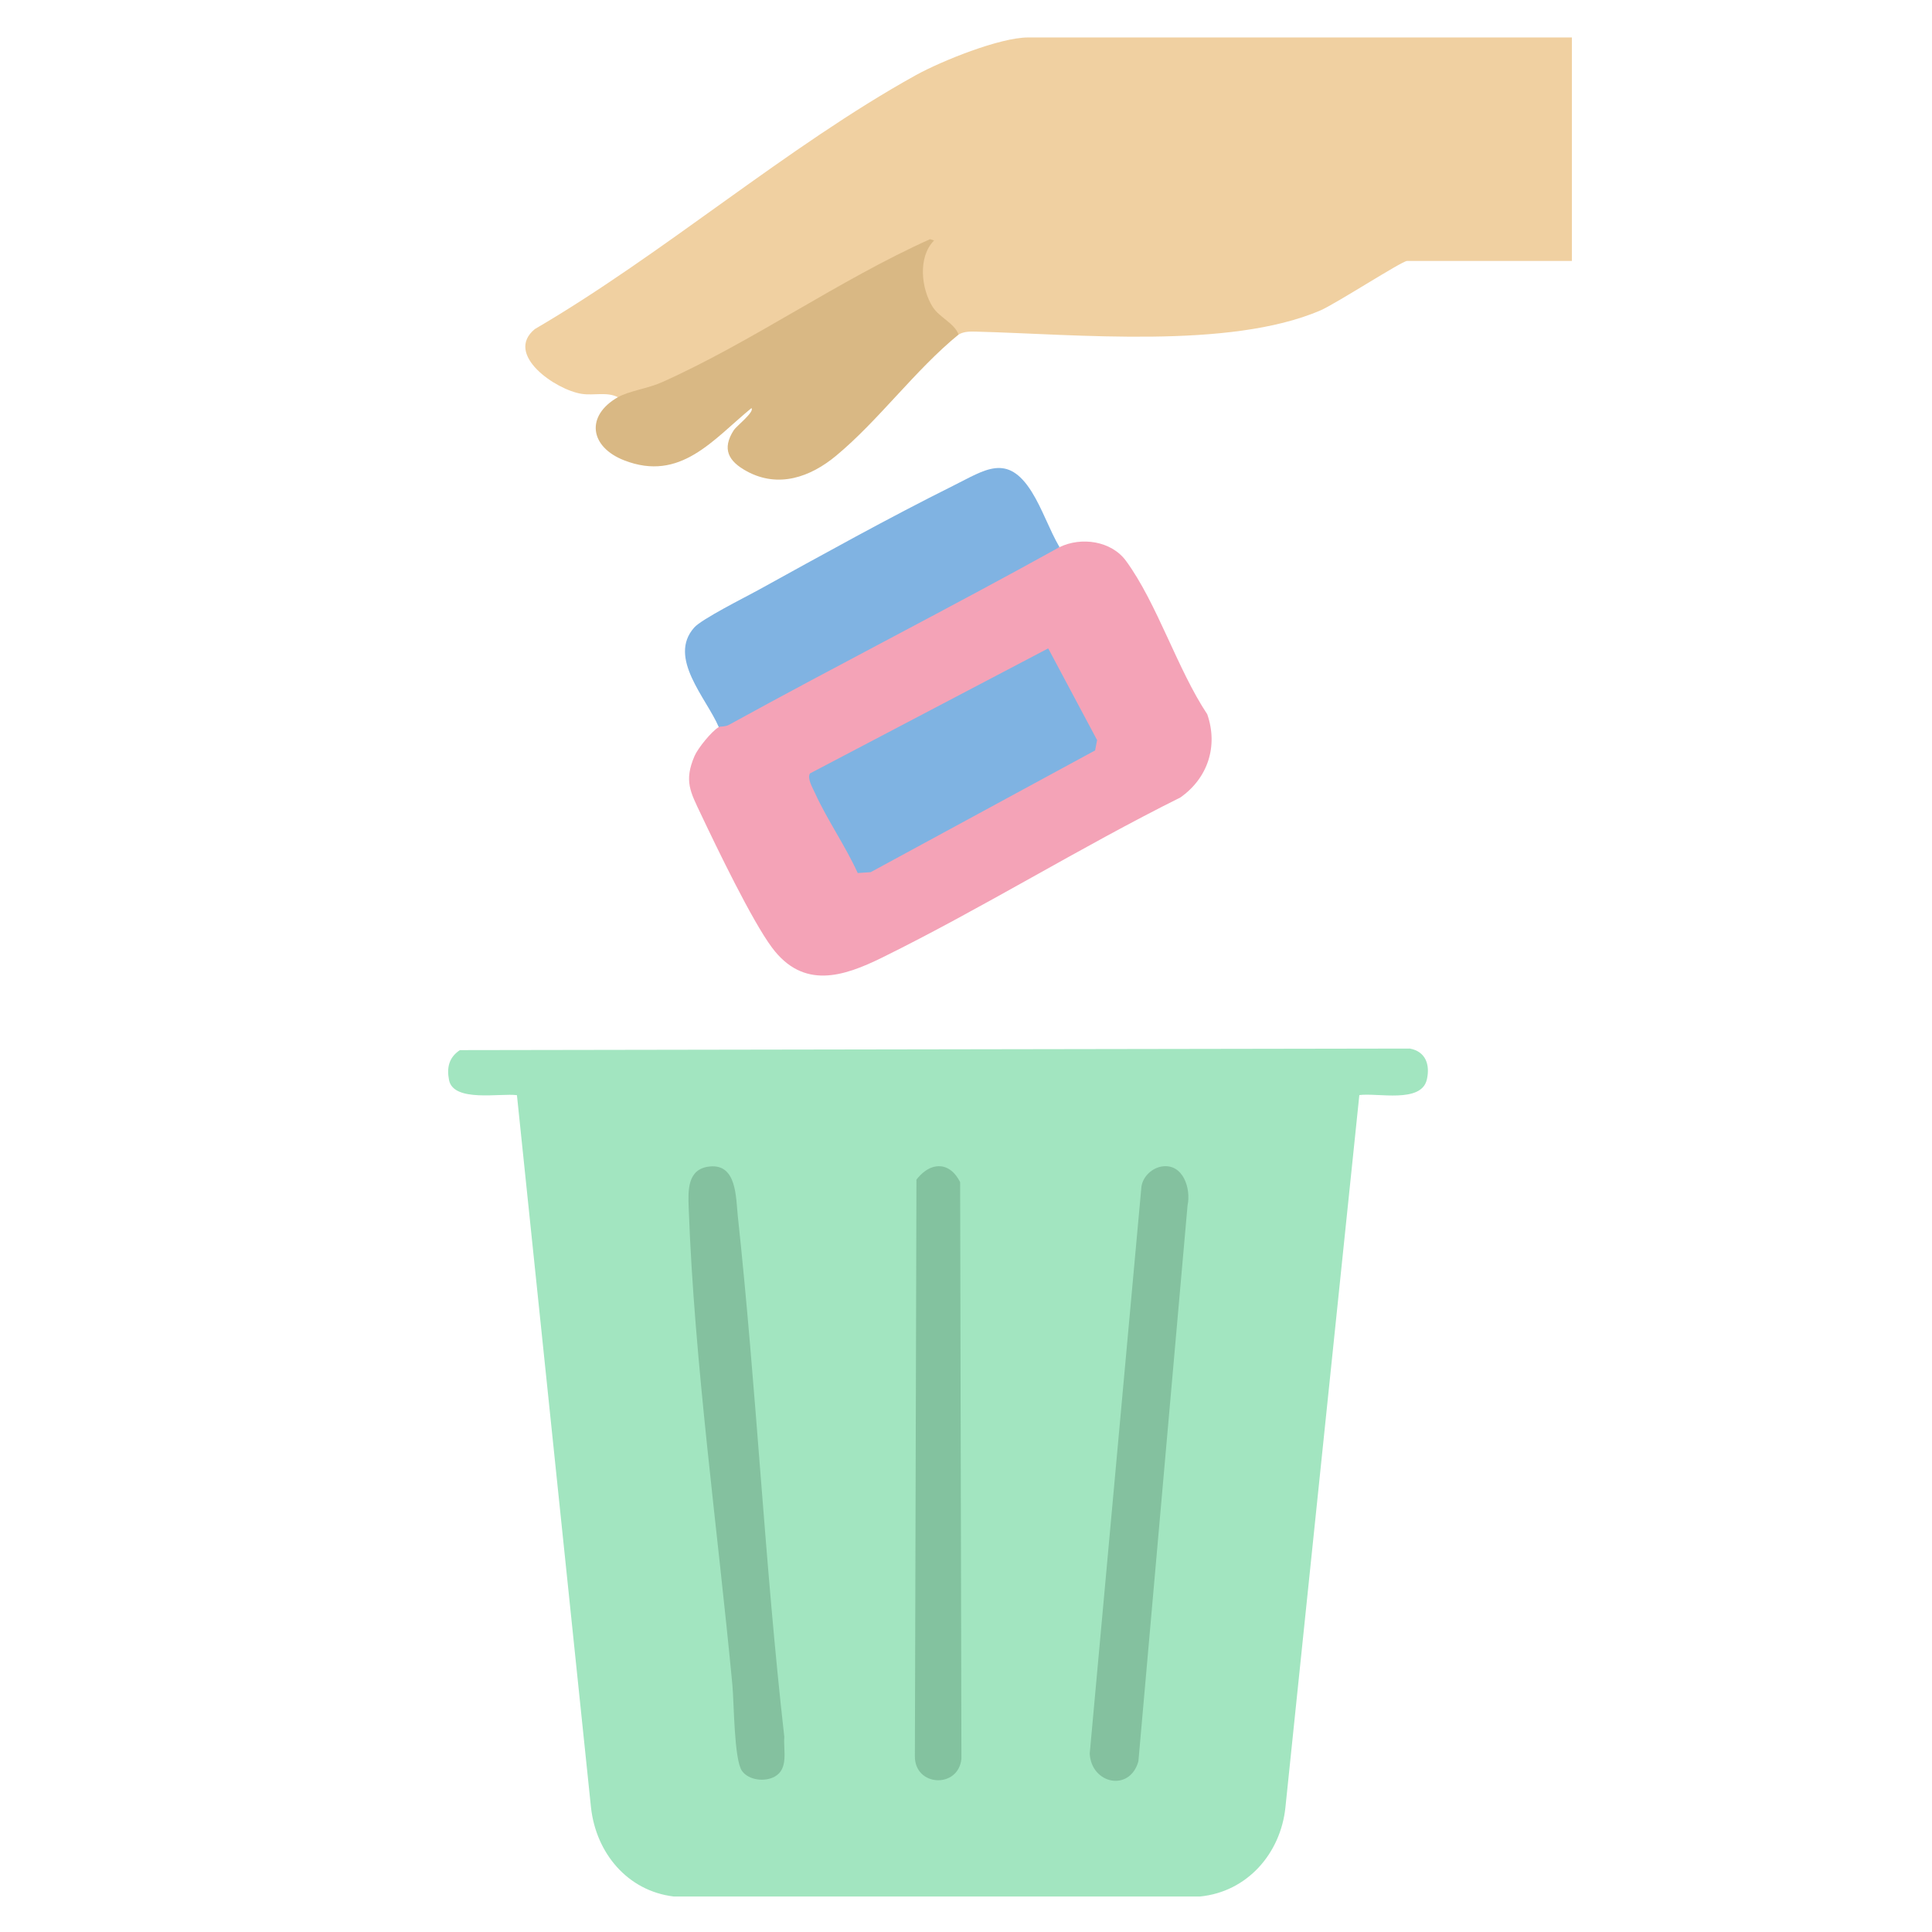 <?xml version="1.0" encoding="UTF-8"?> <svg xmlns="http://www.w3.org/2000/svg" id="_Слой_1" data-name="Слой_1" version="1.1" viewBox="0 0 768 768"><defs><style> .st0 { fill: #d9b884; } .st1 { fill: #f0d0a1; } .st2 { fill: #a2e5c0; } .st3 { fill: #f4a3b7; } .st4 { fill: #80b3e2; } .st5 { fill: #83c29f; } .st6 { fill: #7fb3e2; } .st7 { fill: #84c19f; } </style></defs><path class="st2" d="M540.36,435.3l-29.39,283.21c-1.92,18.29-15.18,33.54-33.97,35.38h-209.2c-18.46-2.24-30.87-17.37-32.87-35.38l-29.44-283.16c-6.55-.89-25.25,2.98-27-6.04-.98-5.03.04-9.02,4.32-11.87l377.64-.62c6.23,1.16,8.1,6.35,6.75,12.29-2.19,9.61-19.57,5.22-26.84,6.2Z"></path><path class="st1" d="M245.63,157.91c-4.24-2.26-9.58-.61-14.37-1.34-10.39-1.59-30.88-15.67-18.68-25.74,51.11-29.83,100.21-72.56,151.5-100.96,10.18-5.63,33.37-14.98,44.61-14.98h216.16v88.85h-65.55c-1.99,0-28.39,17.08-34.48,19.69-36.2,15.49-96.94,9.41-136.69,8.4-2.41-.06-4.92-.13-7.07,1.16-2.63-.08-9.06-5.72-10.84-8.11-5.46-7.32-7.23-17.44-3.71-26.01-34.52,19.06-69.25,37.64-104.19,55.75l-14.58,4.63-2.12-1.34Z"></path><path class="st3" d="M285.72,289.02c-.16-1.72.85-2.65,3.04-2.79,38.28-20.66,76.59-41.27,115.02-61.64,2.75-1.46,5.63-2.66,8.53-3.84s5.88-2.23,8.86-3.24c8.61-4.2,20.59-2.56,26.47,5.49,12.4,16.98,20.35,42.99,32.26,60.92,4.41,12.68.24,25.42-10.7,33.1-40.05,19.94-78.35,43.82-118.44,63.59-15.55,7.67-31.37,12.79-43.84-3.88-7.99-10.68-22.05-39.89-28.26-53-4.21-8.9-6.84-13.28-2.57-23.2,1.37-3.17,6.81-9.85,9.63-11.5Z"></path><path class="st0" d="M245.63,157.91c4.36-2.5,11.98-3.5,17.38-5.91,35.63-15.89,70.71-40.8,106.7-56.92l1.6.52c-6.5,6.5-5.17,19.23-.49,26.5,2.63,4.09,8.52,6.34,10.24,10.88-17.23,14.04-31.86,34.25-48.75,48.23-10.21,8.46-22.88,12.94-35.42,6.14-7.32-3.97-10.05-8.85-5.17-16.4.96-1.49,8.36-7.28,6.98-8.72-15.33,12.59-28.22,29.44-50.56,20.77-13.66-5.3-15.53-17.64-2.52-25.11Z"></path><path class="st4" d="M421.16,217.5c-43.48,24.13-87.88,46.7-131.46,70.67-1.38.76-3.5.56-3.98.84-4.94-11.55-20.42-27.58-9.76-39.56,3.03-3.41,20.05-11.92,25.29-14.8,25.09-13.83,52.1-28.84,77.64-41.55,12.77-6.36,21.53-13.07,31.23,2.4,4.2,6.7,7.03,15.1,11.05,22Z"></path><path class="st7" d="M282.18,463.69c10.77-1.05,10.32,12.44,11.12,19.82,7.4,68.8,10.69,138.13,18.47,206.9-.43,5.31,1.82,12.66-3.78,15.81-3.86,2.17-10.33,1.53-13.03-2.24-3.18-4.45-3.16-27.07-3.82-34.1-5.81-61.53-15.16-128.35-17.37-189.58-.25-6.95-.71-15.72,8.43-16.61Z"></path><path class="st7" d="M462.08,463.66c8.22-1.09,11.43,8.78,9.99,15.51l-19.54,220.99c-3.49,12.31-18.72,8.96-19.35-3.07l20.56-225.42c.62-4.09,4.33-7.48,8.34-8.01Z"></path><path class="st5" d="M372.15,463.66c4.47-.59,7.63,2.5,9.52,6.25l.51,229.25c-1.23,11.95-18.62,11.07-18.5-1.06l.62-229.19c1.92-2.45,4.63-4.83,7.85-5.25Z"></path><path class="st6" d="M416.67,257.73l19.44,36.47-.79,4.1-89.21,48.4-5.15.34c-4.89-10.76-12.13-21.12-16.99-31.79-.96-2.1-3.2-5.88-1.99-7.8l94.7-49.71Z"></path></svg> 
